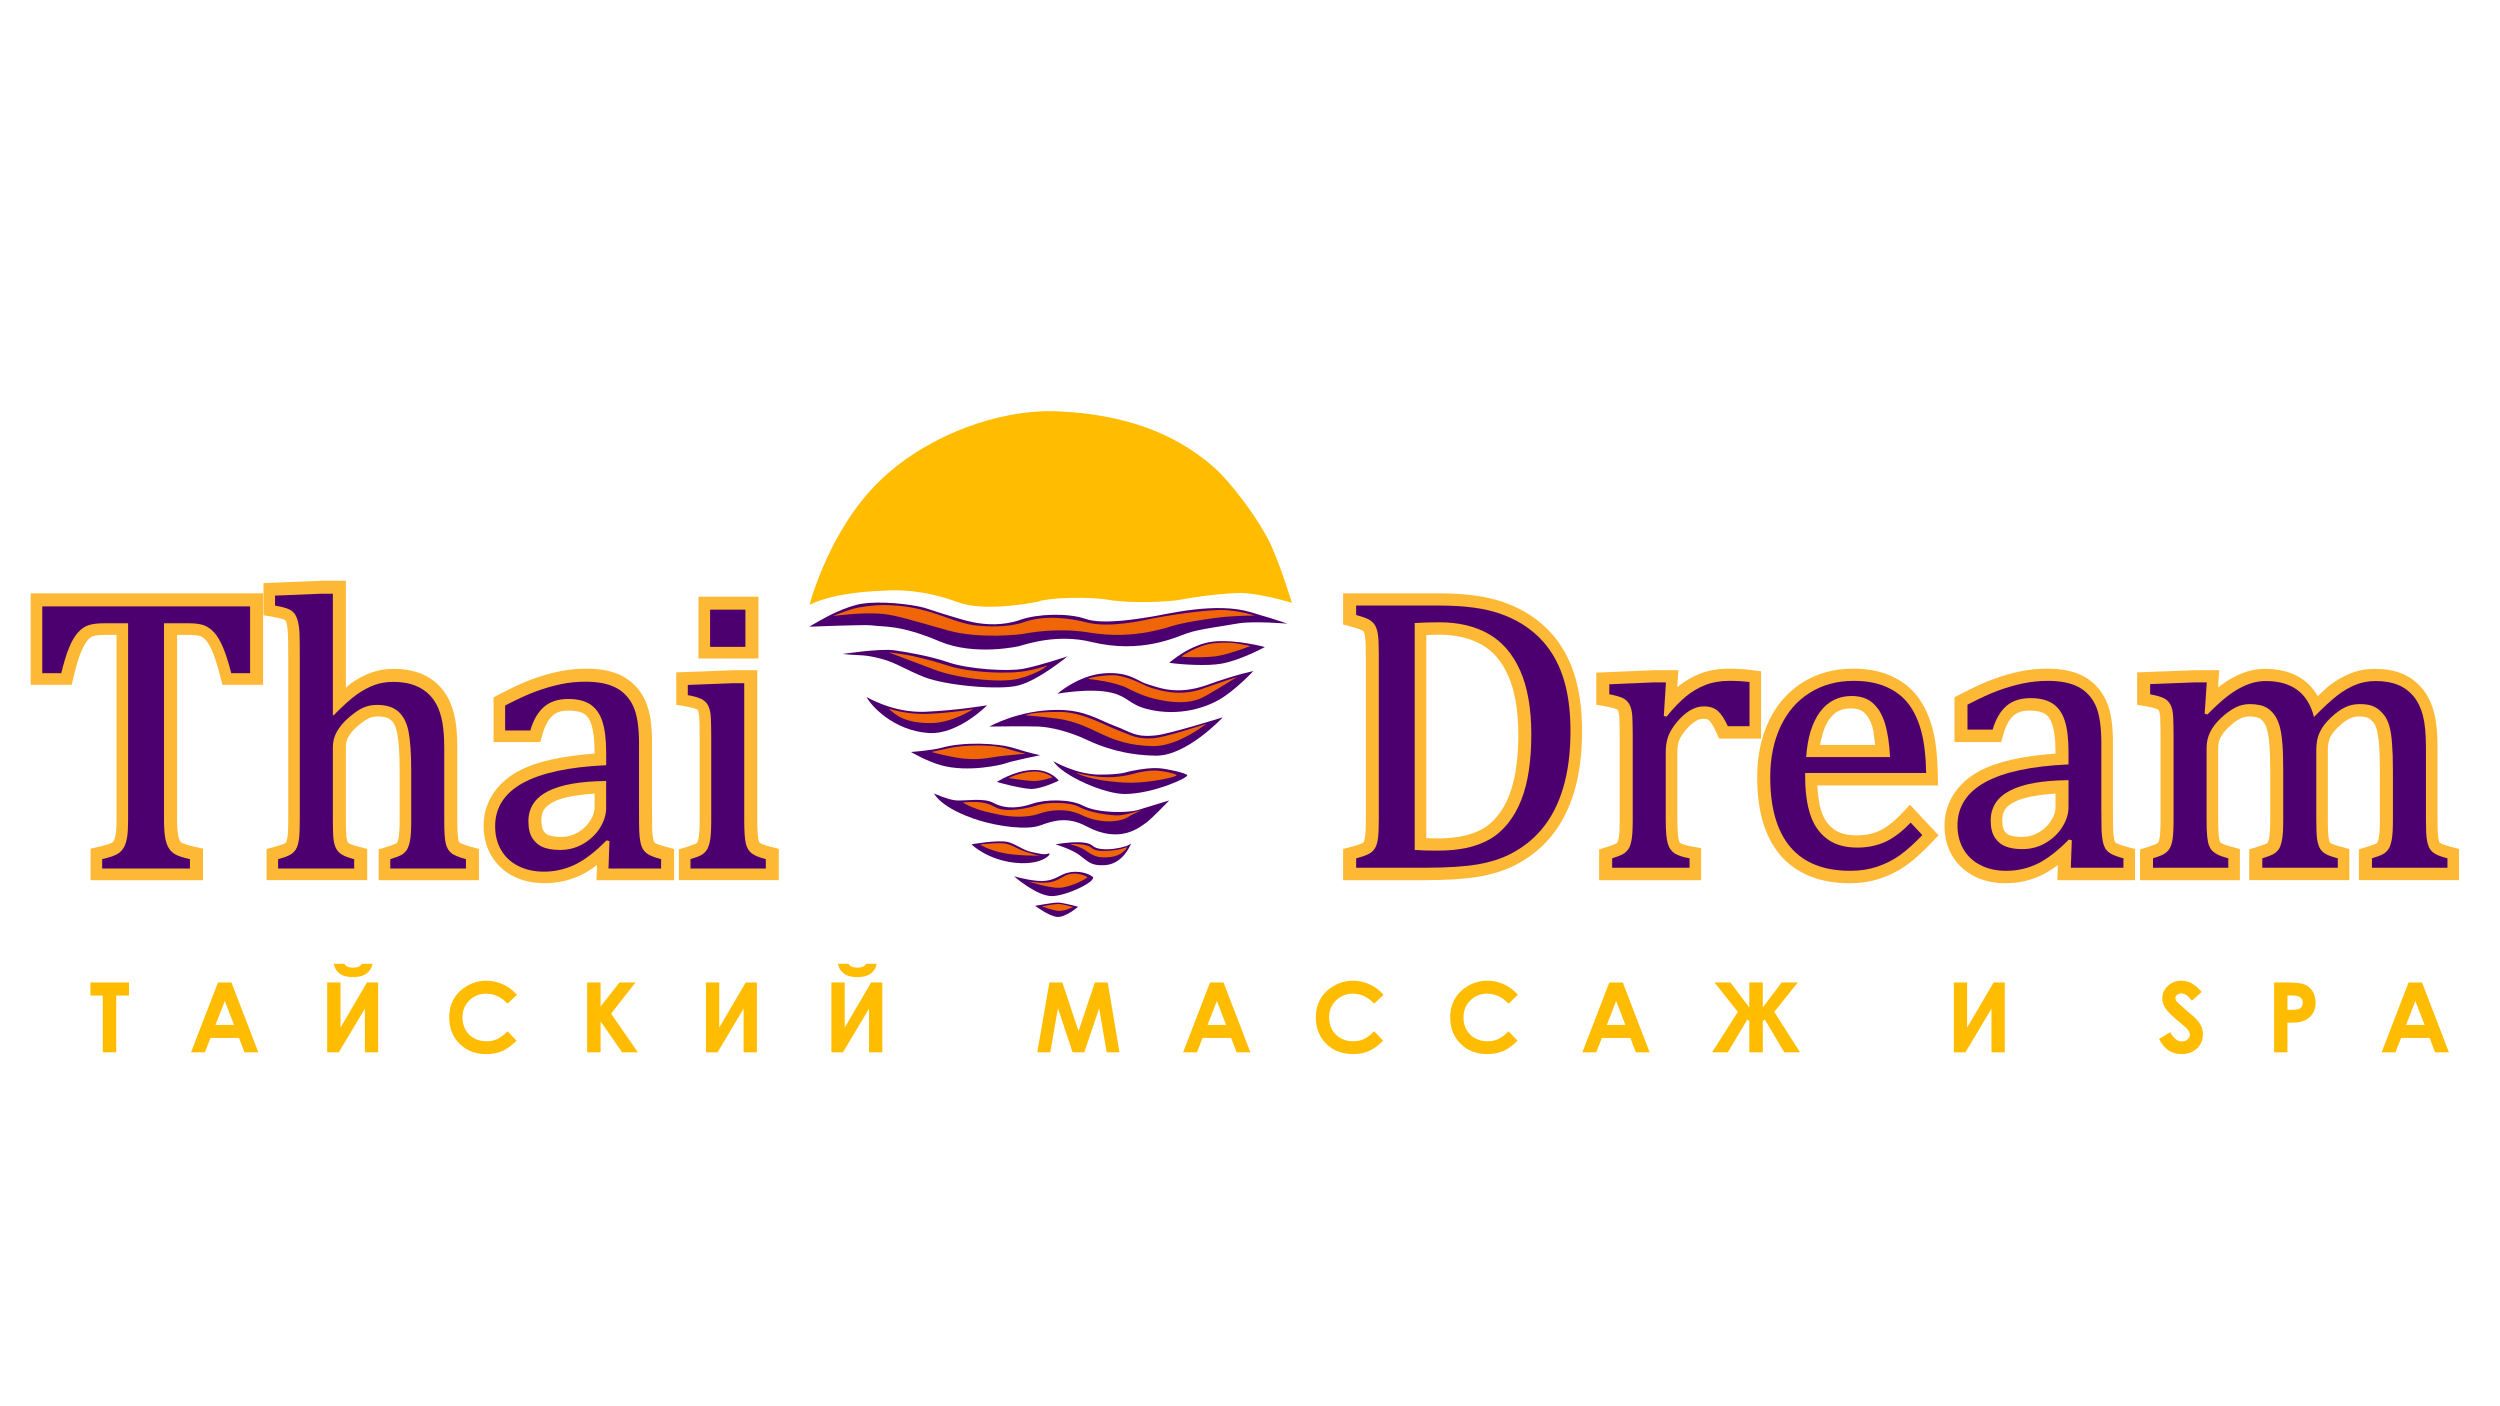 <?xml version="1.0" encoding="UTF-8"?> <svg xmlns="http://www.w3.org/2000/svg" xmlns:xlink="http://www.w3.org/1999/xlink" xml:space="preserve" width="508mm" height="285.75mm" version="1.1" style="shape-rendering:geometricPrecision; text-rendering:geometricPrecision; image-rendering:optimizeQuality; fill-rule:evenodd; clip-rule:evenodd" viewBox="0 0 50800 28575"> <defs> <style type="text/css"> .fil1 {fill:#4C0070} .fil2 {fill:#F16509} .fil0 {fill:#FDB935} .fil3 {fill:#FFBC00} .fil4 {fill:#FFBC00;fill-rule:nonzero} </style> </defs> <g id="Слой_x0020_1">  <path class="fil0" d="M623 12057l0 1858 834 0 46 -192c47,-199 97,-361 146,-480l0 0c49,-118 100,-199 139,-242l0 0 0 0c44,-48 77,-67 106,-75l1 0c45,-14 125,-25 231,-25l242 0 0 3746c0,149 -8,258 -18,312 -11,64 -27,106 -33,118 -11,19 -19,28 -28,36 0,0 0,0 0,0 -9,7 -33,21 -74,36 0,0 0,0 0,0 -50,17 -110,34 -181,51l-193 45 0 640 2284 0 0 -641 -196 -44c-117,-27 -199,-56 -224,-68 -24,-12 -34,-22 -45,-39 -10,-15 -28,-56 -41,-125 -12,-66 -21,-176 -21,-321l0 -3746 245 0c127,0 211,18 230,25 0,0 0,0 0,0 32,13 68,37 110,82 33,36 82,112 131,226 48,110 102,277 157,493l49 188 826 0 0 -1858 -4723 0zm500 500l419 0c-44,33 -87,66 -124,107 -96,105 -168,235 -231,389 -24,58 -42,141 -64,206l0 -702zm1745 0l230 0 0 4090c0,163 8,297 29,413 21,113 55,216 115,308l0 0 1 1c4,6 13,9 18,16l-563 0c19,-26 46,-46 61,-75l0 0 0 0c43,-81 66,-167 84,-264l0 0c19,-108 25,-235 25,-399l0 -4090zm1525 0l453 0 0 705c-24,-72 -47,-166 -73,-226l0 0c-63,-147 -131,-268 -223,-367l0 -1c-44,-48 -104,-74 -157,-111zm0 0z"></path> <path class="fil0" d="M6539 11800l-1185 49 0 652 206 37c124,22 210,49 214,51l0 0c20,9 24,15 27,19l0 0c1,0 15,23 26,69 11,47 21,115 24,202l0 0c4,91 6,265 6,513l0 3267c0,173 -8,299 -17,356 -10,63 -26,98 -26,98 -4,7 -10,14 -28,24 -11,7 -82,37 -186,65l-184 50 0 633 2046 0 0 -635 -188 -49c-99,-25 -166,-54 -180,-63 -19,-12 -23,-17 -27,-25 -8,-17 -20,-51 -27,-105l0 -1c-6,-52 -12,-175 -12,-348l0 -1495c0,-70 16,-129 52,-193 38,-68 100,-143 193,-222 97,-83 178,-134 226,-156 0,0 0,0 0,0 49,-21 106,-34 181,-34 144,0 218,32 265,74 51,45 99,125 127,272 30,155 49,410 49,747l0 1022c0,169 -10,293 -21,349l0 0c-13,68 -33,102 -28,95 -9,12 -15,17 -25,22 -15,8 -81,35 -175,65l-177 54 0 626 2038 0 0 -633 -184 -50c-139,-37 -220,-88 -205,-75 -8,-7 -19,-19 -30,-63l0 -1c-7,-31 -22,-185 -22,-404l0 -1471c0,-224 -13,-413 -43,-575 -30,-159 -76,-303 -144,-431 -68,-127 -159,-239 -270,-329 0,-1 0,0 0,0 -111,-91 -240,-158 -380,-200 0,0 0,0 0,0 -140,-43 -292,-62 -455,-62 -159,0 -313,25 -457,77 -140,50 -276,123 -409,215 -30,21 -74,70 -106,94l0 -2177 -489 0zm-11 501l0 2411 111 27c-71,131 -111,277 -111,425l0 1495c0,181 4,310 16,409 11,97 35,188 78,273l0 0 0 0c10,18 30,27 41,44l-432 0c2,-4 6,-5 9,-9l0 0 0 0c54,-89 78,-181 94,-284l1 0 0 0c17,-111 22,-248 22,-433l0 -3267c0,-251 -2,-425 -6,-533l0 0c-4,-110 -16,-209 -38,-301 -22,-88 -55,-169 -110,-244l325 -13zm1472 1790c123,0 226,15 310,40l0 0 0 1c84,24 151,60 209,108l0 0c59,48 106,105 144,177 39,73 72,168 94,288 22,116 35,279 35,483l0 1471c0,233 4,388 36,520 17,73 51,142 92,206l-432 0c53,-84 84,-169 103,-267 23,-118 30,-259 30,-444l0 -1022c0,-354 -17,-629 -57,-841 -43,-220 -133,-415 -287,-552 -92,-81 -205,-129 -325,-160 17,-1 30,-8 48,-8zm0 0z"></path> <path class="fil0" d="M11911 13587c-189,0 -376,20 -559,58 -179,38 -357,90 -535,155 -182,66 -398,166 -653,299l-135 71 0 909 949 0 52 -180c53,-182 126,-295 203,-361 72,-63 167,-99 326,-99 155,0 254,30 313,68l0 0c58,38 106,97 145,213 38,115 65,307 65,561l0 32c-647,48 -1180,154 -1562,364 -433,238 -694,637 -694,1099 0,219 51,427 155,607 104,181 261,326 450,422 191,97 406,142 637,142 259,0 510,-57 742,-169l1 0 0 0c107,-52 213,-122 320,-202l-11 309 1578 0 0 -633 -184 -50c-105,-28 -176,-58 -191,-66 -22,-13 -27,-21 -28,-21 -1,-3 -14,-28 -23,-74l0 0c-10,-53 -17,-113 -19,-181l0 0c-2,-73 -4,-208 -4,-400l0 -1358c0,-360 -35,-643 -140,-870 -98,-213 -258,-386 -461,-493 -207,-109 -453,-152 -737,-152zm255 523c102,16 188,40 249,71l0 1 0 0c108,57 182,134 240,260 52,111 94,338 94,660l0 1358c0,194 1,330 4,416 3,91 12,177 28,260 17,88 44,171 94,249l-237 0 17 -499 -188 -50c68,-138 115,-282 115,-431l0 -1124c0,-286 -25,-522 -91,-719l0 0 0 0c-62,-186 -173,-344 -325,-452zm-1454 287c-34,55 -59,119 -86,182l-97 0 0 -98c69,-34 123,-57 183,-84zm1370 1729l0 279c0,79 -23,163 -85,265 -59,96 -138,175 -251,243 -106,62 -218,93 -355,93 -103,0 -182,-14 -239,-34l-1 0c-42,-15 -71,-36 -105,-85 -21,-31 -45,-94 -45,-208 0,-194 57,-287 259,-391l0 0c164,-84 458,-138 822,-162zm-1438 67c-91,143 -143,310 -143,486 0,181 36,352 135,494 83,120 203,214 338,265 -120,-10 -228,-34 -316,-79 -113,-57 -188,-128 -245,-226l0 0c-56,-99 -87,-212 -87,-357 0,-255 93,-428 318,-583zm0 0z"></path> <path class="fil0" d="M14193 12124l0 1257 1219 0 0 -1257 -1219 0zm500 500l218 0 0 257 -218 0 0 -257zm202 995l-1154 44 0 657 206 37c105,18 178,41 208,56l0 0 1 0c18,9 18,9 26,24l0 0 0 0c8,16 23,64 27,143 5,94 8,225 8,389l0 1702c0,174 -10,300 -21,353 -13,66 -32,100 -28,94 -10,13 -17,19 -26,24l0 0 0 0c-11,6 -76,33 -170,63l-177 54 0 626 2030 0 0 -636 -188 -48c-115,-29 -184,-66 -195,-74 -9,-7 -19,-15 -29,-60l0 0c-10,-40 -25,-192 -25,-408l0 -3040 -493 0zm-7 500l0 2540c0,231 6,390 38,525 17,71 48,138 89,201l-431 0c53,-83 84,-167 103,-264l0 0c23,-119 30,-260 30,-450l0 -1702c0,-169 -3,-306 -8,-415l0 0c-7,-124 -28,-238 -82,-344l0 -1c-15,-28 -39,-52 -59,-78l320 -12zm0 0z"></path> <path class="fil0" d="M27292 12057l0 632 183 50c114,32 192,64 204,70 17,10 25,18 33,29 0,0 0,0 0,0 0,0 15,30 24,88 9,54 17,181 17,357l0 3376c0,173 -8,298 -17,355 -10,62 -26,95 -25,95 -5,7 -11,14 -32,26 -15,8 -90,38 -200,67l-187 48 0 635 1663 0c443,0 802,-22 1087,-70 284,-48 542,-129 769,-247l1 -1 0 0c268,-141 500,-325 688,-548 217,-256 379,-569 487,-930l0 0c108,-363 161,-774 161,-1233 0,-455 -56,-856 -174,-1203l0 0c-118,-346 -300,-645 -546,-885 -244,-238 -543,-417 -887,-535l0 0c-352,-121 -779,-176 -1289,-176l-1960 0zm834 500l356 0 0 4828 -356 0c1,-2 3,-3 4,-4l1 -1 0 -1c58,-89 83,-183 99,-287l0 -1c17,-109 23,-246 23,-432l0 -3376c0,-188 -6,-325 -23,-435l0 0 0 -1c-17,-104 -44,-199 -104,-289l0 0 0 -1zm2310 176c255,96 469,224 643,393 186,182 326,407 422,689 95,280 147,627 147,1041 0,421 -49,784 -140,1089 -92,307 -223,555 -390,751l-1 0 0 1c-134,159 -299,290 -493,399 70,-62 136,-129 196,-204 129,-161 233,-344 312,-546l0 -1c78,-200 133,-419 168,-656l0 -1c35,-235 52,-488 52,-762 0,-552 -79,-1020 -251,-1404l0 0c-153,-341 -382,-603 -665,-789zm-1200 164c351,0 637,70 870,202 227,128 404,327 539,628 132,295 207,695 207,1199 0,253 -16,483 -47,690l1 -1c-31,206 -78,389 -141,550 -62,159 -140,296 -234,413l-1 0c-94,117 -195,203 -305,265 -117,65 -249,113 -399,145 -150,32 -328,49 -533,49 -96,0 -139,-4 -211,-7l0 -4125c85,-3 164,-8 254,-8zm0 0z"></path> <path class="fil0" d="M35125 13587c-205,0 -397,32 -572,99 -167,64 -323,156 -464,272 -3,2 -5,5 -7,7l22 -346 -510 0 -1158 49 0 652 206 37c104,18 178,41 209,56 18,8 19,10 26,24 9,17 24,65 28,143 5,94 7,225 7,389l0 1702c0,175 -9,302 -19,357l0 0c-12,64 -31,94 -24,85l0 1 -1 0c-11,16 -20,22 -30,28l0 0 -1 0c-13,7 -76,34 -168,63l-175 55 0 625 2073 0 0 -651 -206 -37c-115,-20 -188,-50 -210,-63 -11,-7 -22,-14 -36,-61l0 0 -1 0c-9,-29 -31,-187 -31,-414l0 -1366c0,-103 14,-183 34,-240l0 0c20,-54 62,-129 135,-217 72,-87 141,-146 202,-182l0 -1 0 0c61,-35 107,-47 152,-47 79,0 104,16 121,31 30,28 85,102 139,223l66 149 853 0 0 -1368 -218 -28c-136,-18 -282,-26 -442,-26l0 0zm0 500c60,0 106,7 160,9l0 413 -41 0c-52,-92 -108,-176 -181,-242l0 0 0 -1c-71,-64 -157,-102 -248,-127 93,-27 188,-52 310,-52zm-1554 33l-40 631 174 37c-16,33 -46,63 -58,97 -45,125 -64,261 -64,408l0 1366c0,246 7,415 55,565 18,57 47,110 80,161l-439 0c56,-84 88,-171 106,-268 21,-116 27,-257 27,-446l0 -1702c0,-169 -2,-306 -8,-415 -7,-124 -28,-238 -82,-344l0 -1 0 0c-15,-28 -38,-51 -57,-76l306 -13zm0 0z"></path> <path class="fil0" d="M37650 13587c-376,0 -723,93 -1022,280 -299,188 -532,458 -689,793 -157,335 -233,715 -233,1133 0,663 144,1202 470,1584 325,383 818,570 1404,570 223,0 434,-31 630,-97l0 0c189,-63 364,-152 524,-265 157,-112 320,-259 494,-441l164 -171 -162 -173 -420 -448 -182 194c-154,162 -300,271 -433,333 -135,63 -288,96 -471,96 -213,0 -358,-48 -464,-127l0 -1c-115,-86 -197,-200 -252,-369l0 -1 0 0c-45,-134 -69,-314 -80,-516l2453 0 -5 -256c-9,-367 -43,-671 -113,-922 -68,-244 -166,-456 -300,-631l0 0c-137,-180 -322,-320 -539,-418l0 0c-225,-101 -485,-147 -774,-147zm688 673c90,57 169,119 228,196 87,113 161,265 215,461l0 0c36,129 48,344 65,544l-200 0 -5 -88c-16,-294 -52,-541 -116,-748 -42,-138 -108,-257 -187,-365zm-727 136c132,0 207,30 265,81 67,58 127,149 171,294l0 0c27,87 38,238 55,366l-1120 0c42,-220 102,-405 188,-520 120,-161 240,-221 441,-221zm-909 59c-147,250 -239,548 -265,914l-7 91 -13 0 0 321c0,325 36,609 116,853 82,250 227,463 427,613 134,101 298,155 471,189 -399,-27 -678,-152 -874,-383 -222,-260 -351,-670 -351,-1260 0,-358 64,-662 185,-920l1 -1c80,-172 188,-303 310,-417zm0 0z"></path> <path class="fil0" d="M41596 13587c-189,0 -375,20 -559,58l0 0c-179,38 -357,89 -534,155l0 0c-182,67 -398,166 -654,299l-134 70 0 910 948 0 53 -180c53,-182 125,-295 202,-361 73,-63 168,-99 327,-99 155,0 254,30 312,68 59,39 107,97 145,213l0 0c39,116 66,307 66,561l0 32c-647,48 -1180,154 -1563,364 -432,238 -693,637 -693,1099 0,219 50,427 154,608 105,180 262,325 451,421 190,97 406,142 636,142 260,0 511,-57 743,-169 107,-52 214,-122 320,-201l-11 308 1579 0 0 -633 -184 -50c-105,-28 -177,-58 -191,-66l0 0c-23,-13 -28,-21 -28,-21 -2,-3 -14,-27 -23,-74l0 0 0 0c-10,-53 -17,-113 -19,-181l0 -1c-3,-74 -4,-208 -4,-399l0 -1358c0,-360 -36,-643 -140,-870l0 0 0 0c-99,-213 -259,-386 -462,-493 -206,-108 -453,-152 -737,-152zm256 523c101,16 188,40 248,72 109,57 183,134 241,260 51,111 94,338 94,660l0 1358c0,194 1,330 4,416l0 0c3,91 12,177 28,260 17,88 43,171 93,249l-237 0 18 -499 -188 -50c68,-138 115,-282 115,-431l0 -1124c0,-286 -26,-522 -91,-718l0 -1c-62,-186 -173,-344 -325,-452zm-1455 287c-34,55 -59,119 -86,182l-96 0 0 -98c68,-34 122,-57 182,-84zm1371 1729l0 279c0,79 -23,163 -85,265 -59,96 -138,175 -252,243 -106,62 -218,93 -354,93 -103,0 -183,-14 -239,-34l-1 0 0 0c-42,-15 -71,-36 -105,-85 0,0 0,0 0,0 -22,-31 -45,-94 -45,-208 0,-194 57,-287 259,-391l0 0 0 0c164,-84 458,-138 822,-162zm-1438 67c-92,144 -143,310 -143,486 0,181 36,352 135,494l0 0 0 0c83,119 202,214 338,265 -121,-10 -228,-34 -316,-79l-1 0 0 0c-112,-57 -187,-128 -244,-226l0 0 0 0c-57,-99 -87,-212 -87,-357 0,-254 93,-427 318,-583zm0 0z"></path> <path class="fil0" d="M46030 13591c-106,0 -211,13 -314,39 -104,27 -209,69 -316,124 -110,56 -219,129 -329,215l24 -350 -510 0 -1159 44 0 657 206 37c104,18 178,41 209,56 19,9 19,10 27,24 8,16 23,64 27,143l0 0c5,94 7,225 7,389l0 1702c0,175 -9,302 -19,357l0 0c-12,64 -31,95 -24,85l0 1 0 0c-12,15 -21,22 -31,28 -13,7 -77,34 -168,63l-175 55 0 625 2030 0 0 -633 -185 -50c-87,-23 -148,-47 -167,-57l-1 0 0 0c-31,-16 -45,-29 -44,-28l0 0 -1 -1c3,3 -3,-3 -11,-23l0 -1 0 0c-4,-10 -15,-53 -22,-118l0 -1c-6,-62 -10,-170 -10,-314l0 -1464c0,-78 15,-143 47,-208l0 0 1 0c33,-68 87,-139 167,-214l0 0c84,-79 162,-134 230,-169 60,-31 118,-45 187,-45 59,0 107,6 145,15 36,9 61,20 77,31l1 0 0 0c15,10 40,31 70,69 18,24 42,68 63,135l0 0 0 0c19,61 38,164 50,300l0 -1c12,134 19,317 19,544l0 1023c0,168 -10,292 -21,348 -13,67 -34,103 -28,95l0 0 0 0c-9,12 -14,17 -25,22l0 0c-16,9 -81,35 -175,64l-177 55 0 625 2034 0 0 -632 -185 -50c-107,-29 -178,-60 -185,-64l0 0 0 0c-21,-13 -25,-20 -26,-21l0 -1 0 0c-1,-1 -15,-33 -25,-90 -7,-39 -16,-175 -16,-367l0 -1425c0,-106 18,-186 47,-247l0 0c30,-64 85,-139 173,-222 92,-87 171,-141 227,-166 56,-27 115,-40 185,-40 81,0 136,11 156,18 0,0 0,0 0,0 35,12 60,26 79,42 27,22 51,48 74,81l0 0c12,16 34,60 54,128 17,60 35,162 46,296 10,134 16,311 16,528l0 1023c0,168 -10,292 -21,348 -13,67 -33,103 -27,95 -9,12 -15,17 -25,22 -1,0 -1,0 -1,1 -16,8 -81,34 -175,63l-176 55 0 625 2034 0 0 -633 -186 -49c-106,-29 -178,-60 -184,-64l-1 -1c-21,-12 -25,-19 -25,-20l0 0 0 0c-1,-2 -16,-34 -25,-90l-1 -1 0 0c-6,-39 -15,-175 -15,-367l0 -1471c0,-281 -20,-511 -69,-702l0 0 0 0c-48,-187 -126,-355 -240,-494l-1 0 0 0c-112,-136 -256,-241 -419,-307l0 0c-163,-65 -345,-94 -544,-94 -175,0 -344,31 -501,94 -150,61 -294,145 -431,251 -62,49 -154,142 -229,211 -74,-129 -166,-242 -284,-328l0 0c-215,-157 -485,-228 -784,-228l1 0zm0 500c222,0 375,49 488,132 110,80 193,203 245,409l78 312c-23,93 -39,189 -39,290l0 1425c0,203 4,340 23,452l0 1c16,93 39,178 89,260 3,5 9,8 12,13l-428 0c54,-84 84,-169 103,-266l0 -1c23,-118 30,-258 30,-443l0 -1023c0,-236 -7,-431 -21,-588l0 0c-14,-156 -35,-288 -70,-403l-1 0c-33,-110 -80,-209 -147,-295 -55,-71 -117,-133 -192,-180 -65,-43 -138,-70 -213,-89 15,-1 28,-6 43,-6zm2228 0c150,0 268,22 358,58 89,36 158,87 221,162 59,72 108,169 141,298 32,127 53,323 53,579l0 1471c0,203 3,340 23,453 16,93 39,178 88,260 3,5 9,7 13,13l-429 0c54,-84 84,-169 103,-266l1 -1c22,-118 29,-258 29,-443l0 -1023c0,-225 -5,-414 -18,-568 -13,-155 -31,-283 -63,-395l-1 0 0 0c-30,-103 -67,-195 -126,-278l0 0c-47,-67 -102,-126 -164,-177l0 -1c-69,-56 -148,-99 -232,-128l0 -1 -1 0c-12,-4 -26,-2 -38,-5 15,-1 27,-8 42,-8l0 0zm-3698 29l-38 569 171 50c-4,9 -14,16 -19,25 -67,133 -100,281 -100,431l0 1464c0,153 3,271 13,365 9,90 22,168 52,247 15,40 45,76 70,114l-439 0c55,-84 87,-171 105,-267l0 -1c21,-116 27,-257 27,-446l0 -1702c0,-169 -2,-306 -8,-415l0 0c-6,-124 -27,-238 -81,-344l-1 -1 0 0c-14,-29 -38,-52 -58,-77l306 -12zm0 0z"></path> <path class="fil1" d="M23758 13468c0,0 432,-385 901,-432 470,-47 1042,112 1042,112 0,0 -488,267 -882,338 -286,52 -817,19 -1061,-18zm0 0z"></path> <path class="fil2" d="M24002 13341c0,0 343,-239 661,-270 151,-16 327,-19 461,2 148,24 283,54 283,54 0,0 -382,151 -649,200 -194,35 -590,39 -756,14zm0 0z"></path> <path class="fil3" d="M16451 12288c0,0 182,-714 633,-1486 216,-371 494,-755 844,-1080 1017,-947 2393,-1357 3355,-1367l77 0c29,0 57,1 85,2 990,39 2279,251 3318,1227 0,0 545,540 990,1344 214,389 499,1322 499,1322 0,0 -688,-213 -1101,-200 -414,12 -989,100 -1177,138 -188,37 -964,83 -1452,0 -438,-75 -1252,-38 -1427,37 0,0 -1052,226 -1627,13 -706,-261 -1240,-251 -1465,-238 -201,11 -1002,25 -1552,288zm0 0z"></path> <path class="fil1" d="M17120 13289c0,0 758,-116 1052,-75 300,42 760,127 1098,244 391,136 1197,193 1521,132 348,-66 902,-254 902,-254 0,0 -576,480 -996,592 -389,103 -1488,0 -1915,-169 -367,-145 -587,-296 -854,-367 -402,-105 -408,-61 -808,-103zm0 0z"></path> <path class="fil1" d="M21486 14097c0,0 413,-366 929,-413 517,-47 709,159 864,206 235,71 620,254 1249,28 629,-225 939,-281 939,-281 0,0 -362,389 -695,582 -227,131 -789,361 -1465,188 -366,-94 -375,-245 -713,-329 -429,-107 -1108,19 -1108,19zm0 0z"></path> <path class="fil1" d="M17609 14162c0,0 535,329 1192,301 657,-28 1258,-132 1258,-132 0,0 -592,602 -1183,564 -732,-47 -1192,-573 -1267,-733zm0 0z"></path> <path class="fil1" d="M20106 14763c0,0 591,-338 1380,-338 563,0 827,200 1174,329 328,122 403,235 835,188 275,-30 1352,-366 1352,-366 0,0 -732,788 -1361,779 -629,-10 -1080,-169 -1418,-329 -338,-160 -723,-253 -967,-263 -244,-9 -995,0 -995,0zm0 0z"></path> <path class="fil1" d="M18510 15280c0,0 425,-30 620,-85 431,-122 1126,-103 1483,9 357,113 526,141 526,141 0,0 -592,122 -686,160 -94,37 -779,197 -1323,47 -305,-84 -620,-272 -620,-272zm0 0z"></path> <path class="fil1" d="M20256 15890c0,0 338,-226 714,-244 375,-19 544,216 544,216 0,0 -357,178 -573,169 -215,-10 -685,-141 -685,-141zm0 0z"></path> <path class="fil1" d="M21401 15467c0,0 470,273 939,273 470,0 537,-51 611,-66 288,-60 474,-75 613,-63 157,14 513,91 560,138 47,47 -692,382 -1267,385 -404,2 -1249,-357 -1456,-667zm0 0z"></path> <path class="fil1" d="M18979 16124c0,0 301,134 460,141 194,10 554,-56 742,47 266,146 560,100 798,19 268,-92 766,-97 1023,38 323,169 939,144 1108,94 228,-69 648,-198 648,-198 0,0 -366,385 -479,461 -113,74 -512,435 -1202,65 -384,-206 -672,-116 -938,-19 -273,100 -848,22 -1249,-103 -771,-241 -911,-545 -911,-545zm0 0z"></path> <path class="fil1" d="M19740 17157c0,0 537,-97 741,-47 166,41 305,169 498,207 175,34 239,56 319,28 107,-38 -75,244 -657,188 -582,-57 -901,-376 -901,-376zm0 0z"></path> <path class="fil1" d="M21448 17157c0,0 601,-113 752,28 162,154 760,28 788,-56 28,-85 -113,423 -535,451 -291,19 -338,-75 -535,-216 -152,-109 -470,-207 -470,-207zm0 0z"></path> <path class="fil1" d="M20603 17805c0,0 245,75 489,94 244,19 360,-59 488,-122 241,-118 516,-47 620,37 103,85 -507,385 -817,395 -310,9 -780,-404 -780,-404zm0 0z"></path> <path class="fil1" d="M21035 18406c0,0 357,-66 460,-66 104,0 413,85 413,85 0,0 -262,225 -431,206 -169,-18 -442,-225 -442,-225zm0 0z"></path> <path class="fil1" d="M16444 12735c0,0 303,-185 548,-295 173,-77 369,-151 532,-174 394,-56 977,9 1258,84 0,0 701,234 977,291 272,57 629,76 976,-47 347,-122 966,-143 1324,-18 375,131 1182,-22 1367,-50 270,-41 1293,-304 2003,-82 168,53 299,90 362,108 176,53 367,121 367,121 0,0 -701,-60 -1011,-3 -309,56 -779,112 -1023,197 -244,84 -938,423 -1943,178 -695,-169 -1305,38 -1474,85 0,0 -892,206 -1606,-94 -829,-350 -1126,-291 -1398,-329 -132,-18 -1259,28 -1259,28zm0 0z"></path> <path class="fil2" d="M24897 12397c-408,-21 -1344,141 -1511,177 -166,36 -844,189 -1290,77 -332,-84 -854,-164 -1287,-10 -314,113 -782,97 -1036,61 -258,-36 -653,-203 -873,-267 -257,-75 -539,-135 -939,-141 -154,-2 -479,32 -640,81 -229,70 -395,144 -395,144 0,0 607,-89 1030,-42 254,28 516,108 1291,329 666,190 1518,79 1518,79 158,-29 722,-138 1371,-31 939,155 1591,-117 1819,-170 228,-54 527,-101 816,-137 289,-35 718,-40 718,-40 0,0 -288,-94 -592,-110zm0 0z"></path> <path class="fil2" d="M18062 13258c0,0 285,25 573,94 288,69 344,87 676,188 396,119 966,139 1296,122 350,-19 682,-141 682,-141 0,0 -169,158 -589,269 -389,103 -1300,-19 -1727,-188l-911 -344zm0 0z"></path> <path class="fil2" d="M18059 14397c0,0 338,128 810,108 472,-20 904,-95 904,-95 0,0 -423,278 -850,283 -527,6 -732,-165 -864,-296zm0 0z"></path> <path class="fil2" d="M20491 15810c0,0 236,-119 493,-132 257,-13 403,118 403,118 0,0 -246,81 -394,75 -148,-6 -502,-61 -502,-61zm0 0z"></path> <path class="fil2" d="M18928 15280c0,0 220,-47 372,-81 266,-60 864,-79 1137,7 274,87 404,108 404,108 0,0 -466,44 -543,55 -239,33 -461,95 -877,23 -239,-41 -493,-112 -493,-112zm0 0z"></path> <path class="fil2" d="M19913 17162c0,0 395,-52 544,-15 120,29 236,112 372,156 145,47 248,83 310,79 89,-4 -127,23 -550,-18 -422,-41 -676,-202 -676,-202zm0 0z"></path> <path class="fil2" d="M21740 17153c0,0 333,-25 444,79 120,114 582,41 715,-19 17,-7 -73,187 -385,207 -215,14 -305,-32 -450,-136 -113,-80 -324,-131 -324,-131zm0 0z"></path> <path class="fil2" d="M20890 17908c0,0 220,43 404,24 176,-18 257,-94 350,-139 175,-85 365,-22 449,27 31,18 -340,213 -565,220 -224,7 -638,-132 -638,-132zm0 0z"></path> <path class="fil2" d="M21171 18416c0,0 260,-48 335,-48 75,0 300,62 300,62 0,0 -183,93 -306,79 -123,-14 -329,-93 -329,-93zm0 0z"></path> <path class="fil2" d="M22109 13796c0,0 65,-53 450,-75 326,-19 699,216 814,250 174,53 591,193 1059,26 468,-168 700,-238 700,-238 0,0 -340,213 -589,356 -168,98 -394,213 -920,119 -277,-49 -482,-132 -713,-250 -269,-138 -801,-188 -801,-188zm0 0z"></path> <path class="fil2" d="M20844 14535c0,0 61,-69 695,-69 454,0 931,283 1210,386 265,99 336,165 673,151 222,-8 1088,-294 1088,-294 0,0 -574,459 -1080,452 -507,-8 -811,-135 -1083,-263 -272,-129 -407,-194 -683,-263 -190,-48 -820,-100 -820,-100zm0 0z"></path> <path class="fil2" d="M21858 15699c0,0 319,94 651,94 333,0 561,-83 614,-94 204,-42 314,-46 413,-38 111,10 338,54 371,87 34,34 -508,155 -916,157 -286,2 -863,-56 -1133,-206zm0 0z"></path> <path class="fil2" d="M19565 16306c0,0 169,-15 286,-9 143,7 251,36 389,112 196,108 667,13 842,-47 197,-67 650,-69 839,32 239,128 606,166 746,175 176,12 526,-108 526,-108 0,0 -203,95 -286,150 -83,56 -473,171 -944,-56 -289,-140 -641,-95 -837,-24 -200,73 -513,88 -826,22 -162,-34 -287,-60 -388,-94 -262,-87 -347,-153 -347,-153zm0 0z"></path> <path class="fil1" d="M859 12322l4223 0 0 1358 -383 0c-57,-224 -114,-401 -170,-531 -56,-130 -115,-229 -177,-296 -63,-68 -130,-116 -201,-145 -72,-28 -179,-43 -322,-43l-496 0 0 3997c0,153 8,276 25,367 17,91 43,163 79,216 35,54 82,95 142,125 60,30 154,59 281,88l0 191 -1784 0 0 -191c78,-18 147,-38 207,-58 60,-22 109,-47 147,-77 37,-30 69,-68 93,-115 25,-47 44,-110 59,-191 14,-81 21,-199 21,-355l0 -3997 -492 0c-122,0 -223,12 -302,36 -79,23 -153,72 -220,146 -68,74 -130,179 -186,316 -56,137 -108,309 -158,517l-386 0 0 -1358zm0 0z"></path> <path class="fil1" d="M6764 14531l15 4c203,-206 364,-349 482,-431 119,-82 236,-144 352,-186 115,-42 240,-62 372,-62 143,0 271,17 383,50 111,34 210,86 294,155 85,69 154,153 207,253 54,100 93,220 119,359 26,140 39,316 39,529l0 1471c0,227 10,381 30,463 19,82 54,146 105,191 51,46 153,89 306,131l0 191 -1537 0 0 -191c101,-31 174,-58 218,-82 44,-23 81,-56 111,-97 30,-42 54,-106 71,-194 17,-87 25,-219 25,-396l0 -1022c0,-346 -18,-611 -53,-795 -35,-183 -104,-320 -207,-411 -102,-92 -246,-137 -431,-137 -104,0 -198,18 -281,55 -83,36 -179,101 -289,195 -109,93 -191,190 -247,289 -56,98 -84,204 -84,316l0 1494c0,178 4,304 13,379 9,76 27,139 53,189 26,51 66,93 119,125 53,33 136,63 248,92l0 191 -1546 0 0 -191c115,-31 197,-61 246,-90 50,-29 88,-65 115,-109 28,-44 48,-108 61,-191 13,-84 19,-215 19,-395l0 -3266c0,-250 -1,-424 -5,-523 -4,-99 -15,-183 -32,-252 -17,-69 -40,-123 -70,-162 -30,-39 -70,-70 -121,-93 -51,-24 -142,-47 -275,-71l0 -203 940 -39 235 0 0 2467zm0 0z"></path> <path class="fil1" d="M12317 15870c-528,5 -923,75 -1186,210 -263,136 -394,340 -394,613 0,148 30,265 89,351 60,86 136,145 227,178 91,32 199,49 324,49 177,0 337,-43 482,-129 144,-86 257,-195 337,-328 81,-133 121,-264 121,-394l0 -550zm67 1221l-59 -15c-226,231 -439,395 -638,491 -199,96 -410,145 -634,145 -198,0 -372,-39 -523,-115 -151,-77 -267,-185 -348,-325 -80,-139 -121,-299 -121,-481 0,-380 188,-674 564,-881 376,-206 940,-327 1692,-361l0 -253c0,-271 -26,-484 -78,-640 -52,-156 -134,-271 -246,-344 -111,-72 -261,-109 -448,-109 -203,0 -367,53 -490,160 -124,107 -217,267 -279,480l-512 0 0 -507c250,-130 458,-226 625,-287 166,-61 333,-109 500,-145 166,-35 335,-52 507,-52 257,0 464,41 620,123 156,82 274,207 352,376 78,170 117,424 117,765l0 1358c0,193 1,329 4,408 2,80 10,153 23,221 13,68 33,122 59,162 26,40 64,74 115,103 50,29 133,59 248,90l0 191 -1070 0 20 -558zm0 0z"></path> <path class="fil1" d="M15147 12388l0 757 -718 0 0 -757 718 0zm-1116 5070c101,-31 173,-58 216,-82 43,-23 80,-56 110,-97 29,-42 53,-106 70,-192 17,-86 25,-220 25,-402l0 -1701c0,-167 -2,-301 -8,-402 -5,-102 -23,-183 -54,-244 -32,-62 -79,-107 -143,-137 -64,-30 -154,-55 -271,-76l0 -207 909 -35 238 0 0 2790c0,224 11,380 32,467 21,87 60,153 119,199 58,45 154,85 287,119l0 191 -1530 0 0 -191zm0 0z"></path> <path class="fil1" d="M28747 17270c104,10 258,15 461,15 218,0 413,-18 585,-54 172,-37 328,-94 468,-172 141,-78 267,-187 379,-326 112,-139 203,-299 273,-480 70,-181 122,-382 154,-603 33,-221 49,-463 49,-726 0,-528 -76,-962 -228,-1302 -153,-339 -367,-587 -644,-743 -277,-156 -609,-234 -993,-234 -178,0 -345,5 -504,15l0 4610zm-1190 362l0 -191c119,-31 205,-61 257,-90 52,-28 93,-64 121,-109 29,-44 50,-108 63,-191 13,-83 19,-215 19,-394l0 -3376c0,-182 -6,-314 -19,-396 -13,-82 -35,-145 -65,-190 -30,-44 -69,-80 -119,-107 -49,-27 -135,-58 -257,-92l0 -191 1709 0c492,0 894,54 1208,162 314,108 578,267 794,478 216,211 377,473 484,787 107,313 160,687 160,1122 0,439 -50,827 -150,1161 -100,334 -247,614 -439,841 -167,198 -371,360 -613,488 -200,104 -432,178 -695,222 -262,44 -611,66 -1045,66l-1413 0zm0 0z"></path> <path class="fil1" d="M33809 14549l55 12c143,-174 275,-312 398,-412 122,-100 254,-177 396,-232 141,-55 302,-82 482,-82 151,0 287,8 410,24l0 897 -441 0c-63,-140 -129,-243 -199,-306 -71,-64 -167,-96 -289,-96 -94,0 -187,27 -279,82 -93,55 -182,134 -268,238 -86,104 -145,202 -177,293 -33,91 -49,199 -49,324l0 1366c0,236 14,400 43,490 28,89 76,155 142,197 67,41 166,74 299,97l0 191 -1573 0 0 -191c99,-31 170,-58 213,-82 43,-23 80,-56 111,-97 31,-42 55,-106 70,-191 16,-86 24,-220 24,-403l0 -1701c0,-167 -3,-301 -8,-402 -5,-102 -24,-183 -55,-244 -31,-61 -78,-107 -142,-137 -64,-29 -154,-55 -271,-76l0 -203 913 -39 238 0 -43 683zm0 0z"></path> <path class="fil1" d="M38406 15384c-15,-281 -50,-510 -105,-688 -55,-178 -137,-315 -246,-410 -109,-95 -252,-143 -429,-143 -268,0 -482,108 -642,322 -160,215 -255,521 -283,919l1705 0zm656 1585c-166,174 -319,311 -458,410 -140,99 -293,176 -459,232 -167,56 -350,84 -550,84 -536,0 -941,-161 -1214,-482 -273,-321 -410,-796 -410,-1423 0,-387 70,-729 209,-1026 139,-297 337,-526 595,-687 258,-161 554,-242 890,-242 263,0 486,42 671,125 185,83 332,197 443,341 111,145 197,327 258,547 61,220 95,507 103,860l-2459 0 0 71c0,306 35,565 104,774 69,210 182,374 340,492 157,119 362,178 614,178 213,0 405,-40 576,-119 170,-80 340,-209 509,-389l238 254zm0 0z"></path> <path class="fil1" d="M42032 15853c-528,5 -923,75 -1186,211 -263,135 -395,339 -395,612 0,149 30,266 90,352 60,85 135,145 227,177 91,33 199,49 324,49 177,0 337,-43 481,-129 145,-86 257,-195 338,-328 81,-132 121,-264 121,-394l0 -550zm67 1221l-59 -15c-227,231 -439,395 -638,492 -199,96 -411,144 -634,144 -198,0 -373,-38 -523,-115 -151,-77 -267,-185 -348,-324 -80,-139 -121,-300 -121,-482 0,-380 188,-673 564,-880 376,-207 940,-327 1692,-361l0 -254c0,-271 -26,-484 -78,-640 -52,-156 -134,-270 -246,-343 -112,-73 -261,-110 -449,-110 -203,0 -366,54 -490,160 -123,107 -216,267 -279,480l-511 0 0 -507c250,-130 458,-226 625,-287 166,-61 333,-109 499,-144 167,-35 336,-53 508,-53 257,0 464,41 620,123 156,82 273,208 352,377 77,169 116,424 116,765l0 1358c0,192 2,328 4,408 3,79 11,152 24,220 13,68 32,122 58,162 26,40 65,75 116,103 50,29 133,59 247,90l0 191 -1069 0 20 -558zm0 0z"></path> <path class="fil1" d="M44799 14502l55 16c156,-156 284,-274 384,-353 100,-79 197,-143 291,-191 94,-49 182,-83 264,-104 81,-21 166,-31 251,-31 260,0 473,60 636,180 164,119 277,303 340,550 195,-198 353,-344 474,-437 121,-94 244,-166 371,-217 126,-51 262,-76 408,-76 174,0 324,25 451,76 126,51 232,129 320,234 87,106 150,238 191,396 40,159 60,372 60,640l0 1472c0,198 7,334 20,410 13,75 32,134 56,175 25,42 62,78 112,108 49,30 132,60 249,91l0 191 -1534 0 0 -191c102,-31 175,-58 219,-82 44,-23 81,-56 111,-97 30,-42 54,-106 71,-193 17,-88 25,-220 25,-397l0 -1022c0,-221 -6,-404 -18,-548 -11,-145 -29,-260 -54,-346 -25,-86 -55,-153 -90,-203 -35,-49 -75,-92 -119,-129 -44,-36 -96,-65 -156,-86 -60,-20 -139,-31 -238,-31 -104,0 -201,21 -291,63 -90,41 -187,112 -293,210 -105,99 -181,199 -228,299 -47,100 -70,218 -70,353l0 1425c0,198 6,334 19,410 13,75 32,134 57,175 25,42 62,78 111,108 49,30 133,60 250,91l0 191 -1534 0 0 -191c102,-31 174,-58 219,-82 44,-23 81,-56 111,-97 30,-42 53,-106 70,-193 17,-88 25,-220 25,-397l0 -1022c0,-232 -6,-420 -19,-566 -13,-146 -33,-263 -61,-351 -27,-89 -62,-160 -105,-215 -43,-55 -86,-96 -131,-125 -44,-28 -96,-50 -156,-64 -60,-14 -127,-22 -203,-22 -107,0 -206,24 -300,72 -94,49 -189,118 -287,209 -98,91 -171,186 -221,285 -49,99 -74,206 -74,320l0 1464c0,148 4,261 12,339 8,78 20,139 37,184 17,44 38,80 64,107 26,27 63,53 112,78 48,25 120,50 216,76l0 191 -1530 0 0 -191c99,-31 170,-58 213,-82 43,-23 80,-56 111,-97 32,-42 55,-106 71,-191 15,-86 23,-220 23,-403l0 -1701c0,-167 -3,-301 -8,-402 -5,-102 -23,-183 -54,-244 -32,-61 -79,-107 -143,-137 -64,-29 -154,-55 -271,-76l0 -207 913 -35 238 0 -43 636zm0 0z"></path> <path class="fil4" d="M1837 19964l784 0 0 266 -259 0 0 1153 -274 0 0 -1153 -251 0 0 -266zm0 0z"></path> <path class="fil4" d="M4429 19964l274 0 546 1419 -281 0 -111 -292 -579 0 -115 292 -281 0 547 -1419zm139 376l-189 487 377 0 -188 -487zm0 0z"></path> <path class="fil4" d="M7684 19964l0 1419 -270 0 0 -888 -530 888 -235 0 0 -1419 270 0 0 917 537 -917 228 0zm-901 -380l213 0c17,26 40,46 69,60 31,13 67,19 110,19 44,0 84,-8 119,-23 23,-10 43,-29 61,-56l213 0c-12,82 -52,147 -118,197 -65,49 -157,74 -276,74 -79,0 -146,-11 -200,-33 -54,-22 -97,-54 -130,-95 -32,-41 -53,-89 -61,-143zm0 0z"></path> <path class="fil4" d="M10503 20214l-189 180c-129,-135 -274,-203 -435,-203 -135,0 -250,46 -343,139 -93,92 -139,206 -139,342 0,95 21,179 62,252 41,73 99,131 174,173 76,41 159,62 251,62 79,0 150,-14 215,-43 65,-30 137,-83 215,-160l183 191c-105,102 -204,173 -297,213 -94,39 -200,59 -320,59 -220,0 -401,-70 -542,-210 -140,-140 -210,-319 -210,-538 0,-141 32,-267 95,-377 65,-110 156,-198 275,-265 120,-67 249,-101 386,-101 117,0 230,25 338,75 108,49 202,120 281,211zm0 0z"></path> <path class="fil4" d="M11931 19964l273 0 0 488 384 -488 325 0 -495 633 544 786 -321 0 -437 -630 0 630 -273 0 0 -1419zm0 0z"></path> <path class="fil4" d="M15380 19964l0 1419 -270 0 0 -888 -529 888 -236 0 0 -1419 270 0 0 917 538 -917 227 0zm0 0z"></path> <path class="fil4" d="M17929 19964l0 1419 -270 0 0 -888 -530 888 -235 0 0 -1419 270 0 0 917 537 -917 228 0zm-901 -380l213 0c17,26 40,46 70,60 30,13 67,19 110,19 43,0 83,-8 118,-23 24,-10 44,-29 61,-56l213 0c-12,82 -51,147 -117,197 -66,49 -158,74 -276,74 -80,0 -147,-11 -201,-33 -53,-22 -96,-54 -129,-95 -33,-41 -54,-89 -62,-143zm0 0z"></path> <path class="fil4" d="M21323 19964l265 0 328 990 332 -990 261 0 239 1419 -260 0 -153 -896 -302 896 -238 0 -298 -896 -155 896 -264 0 245 -1419zm0 0z"></path> <path class="fil4" d="M24588 19964l274 0 546 1419 -281 0 -111 -292 -579 0 -115 292 -281 0 547 -1419zm139 376l-189 487 377 0 -188 -487zm0 0z"></path> <path class="fil4" d="M28113 20214l-189 180c-129,-135 -274,-203 -434,-203 -136,0 -251,46 -344,139 -92,92 -139,206 -139,342 0,95 21,179 62,252 41,73 99,131 175,173 75,41 158,62 250,62 79,0 151,-14 216,-43 65,-30 136,-83 214,-160l183 191c-105,102 -204,173 -297,213 -93,39 -200,59 -319,59 -221,0 -402,-70 -542,-210 -141,-140 -211,-319 -211,-538 0,-141 32,-267 96,-377 64,-110 156,-198 275,-265 119,-67 248,-101 385,-101 117,0 230,25 338,75 109,49 202,120 281,211zm0 0z"></path> <path class="fil4" d="M30843 20214l-189 180c-129,-135 -273,-203 -434,-203 -136,0 -250,46 -344,139 -92,92 -138,206 -138,342 0,95 20,179 61,252 41,73 100,131 175,173 75,41 159,62 251,62 78,0 150,-14 215,-43 65,-30 136,-83 214,-160l183 191c-105,102 -204,173 -297,213 -93,39 -200,59 -319,59 -221,0 -402,-70 -542,-210 -141,-140 -211,-319 -211,-538 0,-141 32,-267 96,-377 64,-110 156,-198 275,-265 119,-67 248,-101 386,-101 117,0 229,25 337,75 109,49 202,120 281,211zm0 0z"></path> <path class="fil4" d="M32701 19964l274 0 546 1419 -281 0 -111 -292 -578 0 -116 292 -281 0 547 -1419zm139 376l-189 487 377 0 -188 -487zm0 0z"></path> <path class="fil4" d="M35546 20753l-38 -40 -399 670 -320 0 524 -821 -476 -598 325 0 384 507 0 -507 274 0 0 507 384 -507 326 0 -477 598 524 821 -320 0 -399 -670 -38 40 0 630 -274 0 0 -630zm0 0z"></path> <path class="fil4" d="M40737 19964l0 1419 -270 0 0 -888 -529 888 -236 0 0 -1419 270 0 0 917 538 -917 227 0zm0 0z"></path> <path class="fil4" d="M44738 20157l-200 177c-70,-98 -141,-147 -214,-147 -35,0 -64,10 -86,29 -23,18 -34,40 -34,64 0,23 8,46 24,67 22,28 88,89 198,182 102,86 165,141 187,163 54,56 93,109 116,160 23,50 34,105 34,164 0,117 -40,213 -120,289 -81,76 -186,114 -315,114 -101,0 -189,-25 -264,-75 -75,-49 -139,-127 -192,-233l227 -137c68,125 146,188 235,188 46,0 85,-13 117,-40 31,-27 47,-59 47,-94 0,-32 -12,-64 -36,-96 -24,-33 -76,-82 -157,-148 -154,-126 -254,-223 -299,-291 -45,-69 -68,-138 -68,-206 0,-98 38,-183 112,-253 76,-70 168,-106 278,-106 71,0 138,17 202,50 64,32 133,92 208,179zm0 0z"></path> <path class="fil4" d="M46210 19964l287 0c155,0 266,15 335,43 68,29 122,75 162,139 40,64 60,141 60,230 0,99 -26,181 -79,247 -51,65 -121,111 -210,137 -52,15 -147,22 -284,22l0 601 -271 0 0 -1419zm271 555l85 0c68,0 115,-5 141,-15 27,-9 47,-25 62,-47 15,-23 23,-50 23,-81 0,-55 -21,-95 -64,-120 -30,-18 -88,-28 -171,-28l-76 0 0 291zm0 0z"></path> <path class="fil4" d="M48942 19964l274 0 546 1419 -281 0 -111 -292 -579 0 -116 292 -280 0 547 -1419zm138 376l-189 487 378 0 -189 -487zm0 0z"></path> </g> </svg> 